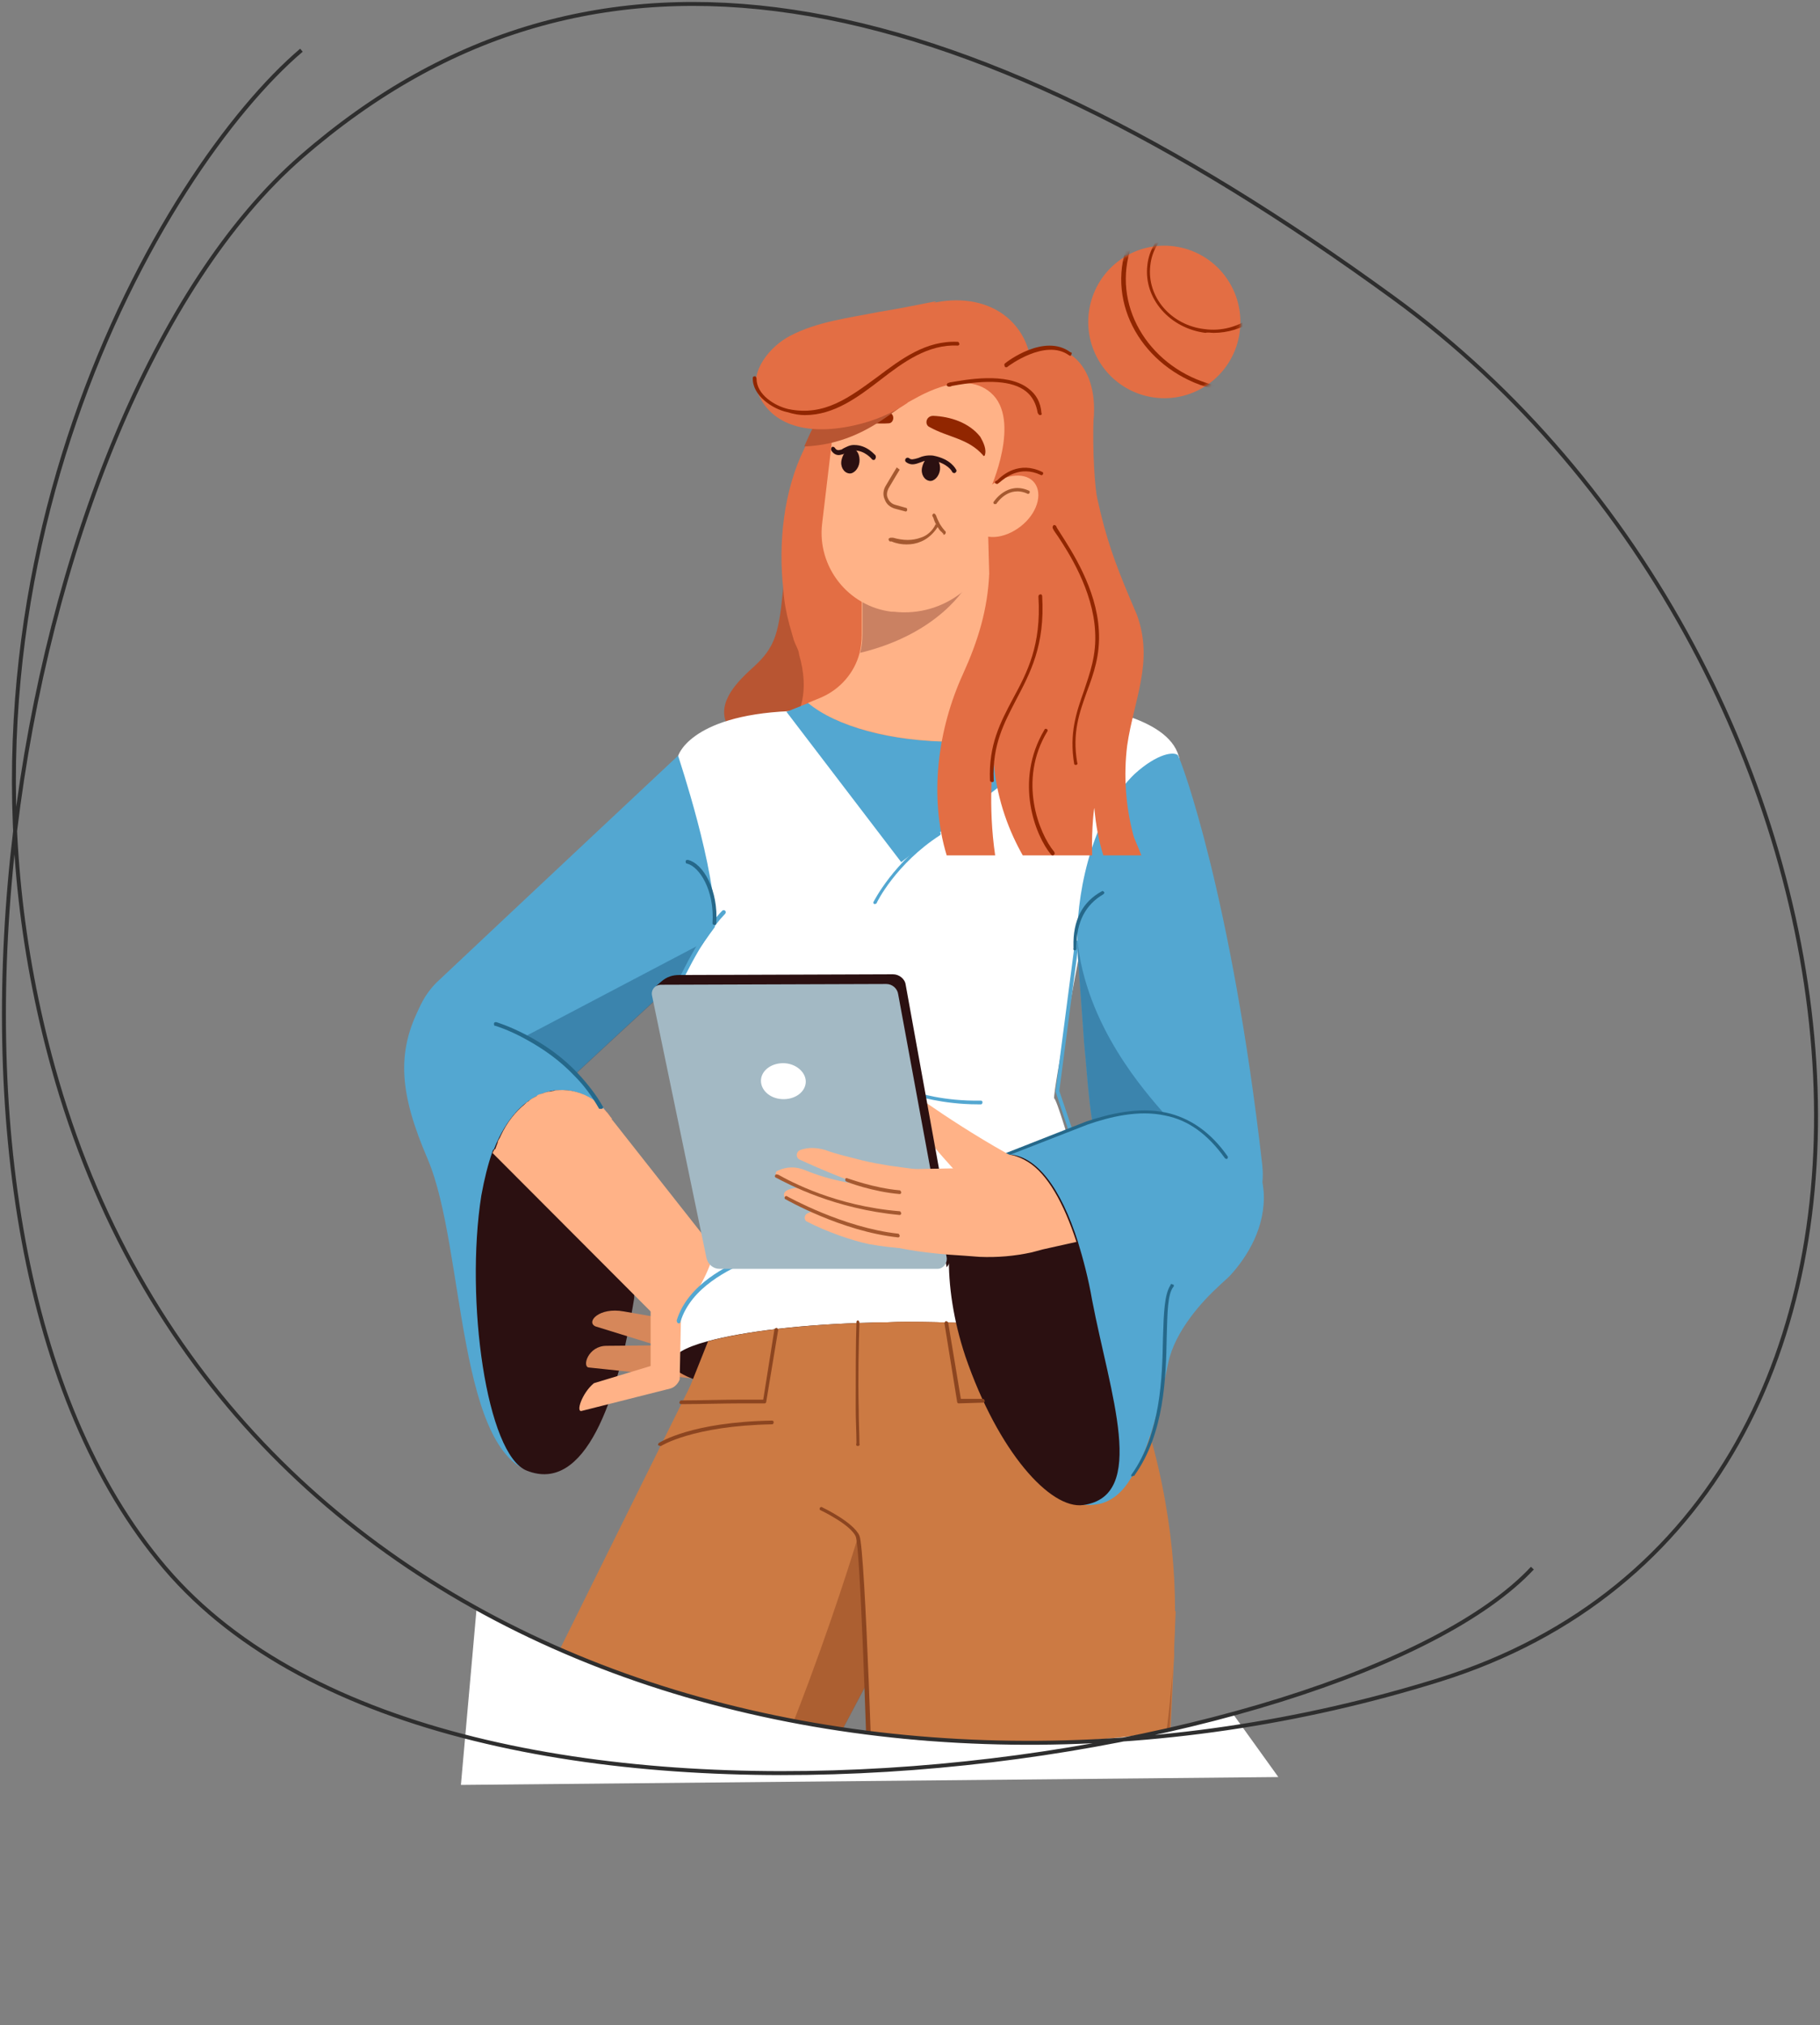<?xml version="1.0" encoding="UTF-8"?> <svg xmlns="http://www.w3.org/2000/svg" width="462" height="514" viewBox="0 0 462 514" fill="none"><rect x="0" y="0" width="462" height="514" fill="#808080" stroke="none"/> <g clip-path="url(#clip0_707_14473)"> <mask id="mask0_707_14473" style="mask-type:luminance" maskUnits="userSpaceOnUse" x="19" y="1" width="351" height="442"> <path d="M19 1H370V442.301H19V1Z" fill="white"></path> </mask> <g mask="url(#mask0_707_14473)"> <path d="M106.845 255.042C100.408 267.185 101.544 277.809 108.549 294.126C118.204 316.703 115.743 371.154 136.757 374L139.408 288.054L125.398 269.841L106.845 255.042Z" fill="#53A7D1"></path> </g> <mask id="mask1_707_14473" style="mask-type:luminance" maskUnits="userSpaceOnUse" x="19" y="1" width="351" height="442"> <path d="M19 1H370V442.301H19V1Z" fill="white"></path> </mask> <g mask="url(#mask1_707_14473)"> <path d="M133.728 373.241C148.495 379.123 156.825 355.407 160.99 329.415C160.99 329.225 160.99 329.035 160.99 328.845C164.209 308.165 161.18 292.418 155.121 283.88V283.691L153.985 282.173L153.796 281.983C152.66 280.655 151.335 279.517 150.199 278.758C142.248 273.635 130.888 276.291 125.019 292.228C123.883 295.454 122.937 299.248 122.18 303.422C118.015 329.984 123.505 369.257 133.728 373.241Z" fill="#2B1011"></path> </g> <mask id="mask2_707_14473" style="mask-type:luminance" maskUnits="userSpaceOnUse" x="19" y="1" width="351" height="442"> <path d="M19 1H370V442.301H19V1Z" fill="white"></path> </mask> <g mask="url(#mask2_707_14473)"> <path d="M171.024 326.569L172.349 345.921L176.893 341.367L153.985 341.557C149.252 341.557 147.738 346.869 149.442 347.059L176.515 349.905C178.786 350.095 180.869 348.577 181.058 346.3C181.058 345.921 181.058 345.731 181.058 345.541L179.733 326.569V326.189C178.976 320.498 170.835 320.877 171.024 326.569Z" fill="#D6875A"></path> </g> <mask id="mask3_707_14473" style="mask-type:luminance" maskUnits="userSpaceOnUse" x="19" y="1" width="351" height="442"> <path d="M19 1H370V442.301H19V1Z" fill="white"></path> </mask> <g mask="url(#mask3_707_14473)"> <path d="M173.675 322.774V340.608L178.976 336.434L158.34 332.83C152.092 331.691 148.684 335.486 151.146 336.624L176.893 344.593C178.976 345.162 181.248 344.023 182.005 341.936C182.194 341.557 182.194 340.988 182.194 340.608V322.774C182.005 317.082 173.675 317.082 173.675 322.774Z" fill="#D6875A"></path> </g> <mask id="mask4_707_14473" style="mask-type:luminance" maskUnits="userSpaceOnUse" x="19" y="1" width="351" height="442"> <path d="M19 1H370V442.301H19V1Z" fill="white"></path> </mask> <g mask="url(#mask4_707_14473)"> <path d="M109.874 276.861L124.262 292.608C124.262 292.608 124.451 292.418 124.641 292.228C124.83 292.039 125.019 291.849 125.398 291.659C127.859 285.398 131.267 281.224 134.864 278.948C136.947 277.619 139.218 276.861 141.49 276.671C144.519 276.481 147.549 277.24 150.199 278.948C150.388 279.137 150.767 279.327 150.956 279.517C151.903 280.276 153.039 281.224 153.985 282.173L151.524 278.948L146.223 272.307C160.044 259.406 177.272 243.659 187.117 234.552C191.85 230.188 194.879 227.342 194.879 227.342C206.049 221.461 208.131 203.437 199.99 193.571C193.932 186.362 173.864 190.156 173.864 190.156C173.864 190.156 132.971 228.481 110.82 249.35C103.248 256.939 102.68 269.082 109.874 276.861Z" fill="#53A7D1"></path> </g> <mask id="mask5_707_14473" style="mask-type:luminance" maskUnits="userSpaceOnUse" x="19" y="1" width="351" height="442"> <path d="M19 1H370V442.301H19V1Z" fill="white"></path> </mask> <g mask="url(#mask5_707_14473)"> <path d="M125.019 292.608L161.18 328.845L169.51 337.193L177.272 329.225C181.626 324.671 182.005 317.651 178.029 312.908L155.311 284.07V283.88L154.175 282.363L153.985 282.173C152.849 280.845 151.524 279.706 150.388 278.947C147.738 277.24 144.709 276.481 141.68 276.671C141.301 276.671 140.922 276.671 140.544 276.861C140.165 276.861 139.786 277.05 139.408 277.05C139.408 277.05 139.408 277.05 139.218 277.05C139.029 277.05 138.65 277.24 138.461 277.24C138.272 277.24 138.083 277.43 137.893 277.43C137.515 277.619 137.136 277.619 136.757 277.809C136.568 277.809 136.379 277.999 136.189 278.189C135.432 278.568 134.675 278.947 134.107 279.517C133.728 279.706 133.539 279.896 133.16 280.276C130.888 282.173 128.806 284.639 127.102 288.244C126.913 288.813 126.534 289.193 126.345 289.762V289.952C126.155 290.521 125.966 290.9 125.777 291.469C125.777 291.469 125.777 291.659 125.587 291.659C125.209 292.039 125.209 292.418 125.019 292.608Z" fill="#FFB287"></path> </g> <mask id="mask6_707_14473" style="mask-type:luminance" maskUnits="userSpaceOnUse" x="19" y="1" width="351" height="442"> <path d="M19 1H370V442.301H19V1Z" fill="white"></path> </mask> <g mask="url(#mask6_707_14473)"> <path d="M217.029 173.081C215.704 177.255 211.539 181.998 205.481 185.034C196.583 189.587 187.306 189.208 184.655 184.085C181.626 178.204 187.495 172.701 191.471 169.097C193.932 166.82 195.636 164.733 196.772 161.508C197.908 158.093 198.286 154.298 198.665 150.693C198.854 149.176 198.854 147.658 199.044 146.33C199.044 146.14 199.422 144.243 199.612 144.243L214.189 161.128L215.136 165.302C215.893 165.871 216.272 166.441 216.84 167.199C217.786 168.907 217.786 170.994 217.029 173.081Z" fill="#B85532"></path> </g> <mask id="mask7_707_14473" style="mask-type:luminance" maskUnits="userSpaceOnUse" x="19" y="1" width="351" height="442"> <path d="M19 1H370V442.301H19V1Z" fill="white"></path> </mask> <g mask="url(#mask7_707_14473)"> <path d="M279.118 91.861C273.522 82.763 276.346 70.841 285.425 65.233C294.504 59.626 306.4 62.455 311.996 71.554C317.592 80.652 314.768 92.574 305.689 98.182C296.61 103.79 284.714 100.96 279.118 91.861Z" fill="#E36E44"></path> <mask id="mask8_707_14473" style="mask-type:luminance" maskUnits="userSpaceOnUse" x="276" y="62" width="39" height="40"> <path d="M279.118 91.861C273.522 82.763 276.346 70.841 285.425 65.233C294.504 59.626 306.4 62.455 311.996 71.554C317.592 80.652 314.768 92.574 305.689 98.182C296.61 103.79 284.714 100.96 279.118 91.861Z" fill="white"></path> </mask> <g mask="url(#mask8_707_14473)"> <path d="M316.233 99.657C331.379 99.657 344.442 89.222 346.146 75.183C348.039 59.815 335.733 45.586 318.884 43.498C302.034 41.411 286.699 52.416 284.806 67.783C282.913 83.151 295.218 97.38 312.068 99.468C313.583 99.468 314.908 99.657 316.233 99.657ZM345.388 74.993C343.684 89.981 328.728 100.416 312.447 98.519C295.976 96.622 284.238 82.772 285.942 67.973C287.646 52.985 302.602 42.55 318.884 44.447C335.165 46.344 347.092 60.005 345.388 74.993Z" fill="#912600"></path> </g> <mask id="mask9_707_14473" style="mask-type:luminance" maskUnits="userSpaceOnUse" x="276" y="62" width="39" height="40"> <path d="M279.118 91.861C273.522 82.763 276.346 70.841 285.425 65.233C294.504 59.626 306.4 62.455 311.996 71.554C317.592 80.652 314.768 92.574 305.689 98.182C296.61 103.79 284.714 100.96 279.118 91.861Z" fill="white"></path> </mask> <g mask="url(#mask9_707_14473)"> <path d="M308.092 84.479C311.689 84.479 315.286 83.341 318.126 81.444C321.534 78.977 323.806 75.372 324.184 71.388C325.131 63.04 318.505 55.451 309.417 54.313C305.063 53.744 300.709 54.882 297.301 57.348C293.893 59.815 291.621 63.42 291.243 67.404C290.296 75.752 296.922 83.341 306.01 84.479C306.578 84.289 307.335 84.479 308.092 84.479ZM307.146 54.882C307.903 54.882 308.471 54.882 309.228 55.072C317.748 56.02 323.995 63.23 323.049 71.198C322.67 74.993 320.587 78.408 317.369 80.685C314.15 82.961 309.985 84.1 305.82 83.531C297.301 82.582 291.053 75.372 292 67.404C292.379 63.609 294.461 60.194 297.68 57.918C300.519 56.02 303.738 54.882 307.146 54.882Z" fill="#912600"></path> </g> </g> <mask id="mask10_707_14473" style="mask-type:luminance" maskUnits="userSpaceOnUse" x="19" y="1" width="351" height="442"> <path d="M19 1H370V442.301H19V1Z" fill="white"></path> </mask> <g mask="url(#mask10_707_14473)"> <path d="M188.063 267.944C185.413 277.24 182.762 286.726 180.49 295.074C179.922 296.972 179.165 298.679 178.408 300.387C179.165 285.588 171.024 268.892 171.403 268.323L181.437 263.011L188.063 267.944Z" fill="#2B1011"></path> </g> <mask id="mask11_707_14473" style="mask-type:luminance" maskUnits="userSpaceOnUse" x="19" y="1" width="351" height="442"> <path d="M19 1H370V442.301H19V1Z" fill="white"></path> </mask> <g mask="url(#mask11_707_14473)"> <path opacity="0.5" d="M133.35 263.011C137.136 265.098 141.869 268.133 146.223 272.497C160.044 259.596 177.272 243.849 187.117 234.742L133.35 263.011Z" fill="#25628A"></path> </g> <mask id="mask12_707_14473" style="mask-type:luminance" maskUnits="userSpaceOnUse" x="19" y="1" width="351" height="442"> <path d="M19 1H370V442.301H19V1Z" fill="white"></path> </mask> <g mask="url(#mask12_707_14473)"> <path d="M234.257 164.923C235.583 165.492 236.34 165.871 236.34 165.871L230.471 187.5L213.053 193.761L193.364 190.915C193.175 189.967 208.32 184.844 202.83 166.061C202.83 165.113 201.883 163.595 201.505 162.456C201.126 161.128 200.748 159.8 200.369 158.472C199.612 155.626 199.044 152.78 198.854 149.745C197.529 137.982 198.854 124.701 204.155 113.887C204.155 113.697 204.345 113.697 204.345 113.507C204.913 112.179 206.427 108.764 208.131 105.539C209.835 102.124 211.917 98.898 213.432 98.519C214.568 98.139 215.515 99.847 216.65 101.365C217.218 102.313 217.976 102.883 218.733 102.883C221.005 102.883 223.277 103.642 225.359 104.97C225.549 105.159 225.927 105.349 226.117 105.539C233.5 111.231 238.801 125.08 238.801 141.397C238.422 150.124 236.908 158.282 234.257 164.923Z" fill="#E36E44"></path> </g> <mask id="mask13_707_14473" style="mask-type:luminance" maskUnits="userSpaceOnUse" x="19" y="1" width="351" height="442"> <path d="M19 1H370V442.301H19V1Z" fill="white"></path> </mask> <g mask="url(#mask13_707_14473)"> <path d="M290.675 197.745C278.748 208.559 272.311 229.809 273.825 243.09C273.825 243.09 267.388 276.481 267.578 278.758C268.714 278.758 280.641 321.636 287.078 345.162C266.82 345.541 246.374 345.162 225.927 344.213C223.466 345.162 221.005 346.11 218.354 347.059C194.879 354.648 170.646 345.921 170.646 345.921C169.51 342.506 171.024 336.624 173.864 332.45C178.218 325.999 181.058 320.877 182.005 314.047C183.141 305.509 183.709 296.971 183.898 288.434C183.519 285.588 182.951 282.742 182.573 279.706C182.573 279.517 182.573 279.517 182.573 279.327C182.383 279.327 182.194 279.137 182.194 279.137C173.296 275.153 169.51 269.461 169.131 262.821C169.32 258.268 171.214 251.248 174.621 245.176C174.811 244.987 174.811 244.797 175 244.607C175.568 243.659 176.136 242.9 176.704 241.951C178.218 239.864 179.733 237.587 181.437 235.311C182.005 221.081 172.16 192.053 172.16 191.864C171.971 192.243 174.621 181.618 200.369 180.48L228.956 216.907L270.607 183.136C271.932 181.429 273.636 180.101 275.529 179.342C275.529 179.342 296.354 181.618 299.194 191.864C300.33 194.33 296.733 192.243 290.675 197.745Z" fill="white"></path> </g> <mask id="mask14_707_14473" style="mask-type:luminance" maskUnits="userSpaceOnUse" x="-162" y="-127" width="563" height="559"> <path d="M164.394 -126.07L400.695 133.951L75.11 431.107L-161.191 171.085L164.394 -126.07Z" fill="white"></path> </mask> <g mask="url(#mask14_707_14473)"> <path d="M213.08 122.51C204.773 113.37 207.942 96.924 220.156 85.776C232.371 74.628 249.006 73 257.312 82.14C265.618 91.28 262.45 107.727 250.235 118.875C238.021 130.022 221.386 131.65 213.08 122.51Z" fill="#E36E44"></path> </g> <mask id="mask15_707_14473" style="mask-type:luminance" maskUnits="userSpaceOnUse" x="19" y="1" width="351" height="442"> <path d="M19 1H370V442.301H19V1Z" fill="white"></path> </mask> <g mask="url(#mask15_707_14473)"> <path d="M273.068 290.9C273.447 290.711 273.636 290.521 273.447 290.331L268.903 276.861L273.825 239.295C273.825 239.105 273.636 238.726 273.447 238.726C273.257 238.726 272.879 238.916 272.879 239.105L267.956 276.861V277.05L272.5 290.711C272.689 290.711 272.879 290.9 273.068 290.9Z" fill="#53A7D1"></path> </g> <mask id="mask16_707_14473" style="mask-type:luminance" maskUnits="userSpaceOnUse" x="-99" y="-92" width="506" height="550"> <path d="M88.246 -91.182L406.239 58.319L219.504 457.69L-98.489 308.189L88.246 -91.182Z" fill="white"></path> </mask> <g mask="url(#mask16_707_14473)"> <path d="M250.01 132.863C242.148 129.168 240.341 116.408 245.973 104.363C251.606 92.319 262.545 85.55 270.407 89.246C278.269 92.942 280.076 105.702 274.444 117.746C268.811 129.791 257.872 136.559 250.01 132.863Z" fill="#E36E44"></path> </g> <mask id="mask17_707_14473" style="mask-type:luminance" maskUnits="userSpaceOnUse" x="19" y="1" width="351" height="442"> <path d="M19 1H370V442.301H19V1Z" fill="white"></path> </mask> <g mask="url(#mask17_707_14473)"> <path d="M242.398 188.259C226.874 188.259 213.432 184.654 206.238 179.152C205.859 178.962 205.481 178.583 205.291 178.393L199.612 180.67L199.801 180.86L228.767 218.805L272.879 184.844C267.578 185.793 248.835 188.259 242.398 188.259Z" fill="#53A7D1"></path> </g> <mask id="mask18_707_14473" style="mask-type:luminance" maskUnits="userSpaceOnUse" x="19" y="1" width="351" height="442"> <path d="M19 1H370V442.301H19V1Z" fill="white"></path> </mask> <g mask="url(#mask18_707_14473)"> <path d="M289.16 345.731C289.16 346.68 288.214 347.628 286.699 348.577C285.942 348.956 284.995 349.336 284.049 349.905C274.772 353.51 254.136 355.976 229.903 355.976C225.738 355.976 221.573 355.976 217.597 355.786C198.854 355.028 183.33 352.941 175.757 349.905C172.349 348.577 170.646 347.249 170.646 345.731C170.646 343.834 173.864 341.936 179.544 340.419C188.631 337.952 203.777 336.055 221.383 335.676C224.223 335.676 227.063 335.486 229.903 335.486C251.107 335.486 269.85 337.383 280.262 340.229C281.398 340.608 282.345 340.798 283.291 341.178C287.078 342.695 289.16 344.213 289.16 345.731Z" fill="#2B1011"></path> </g> <mask id="mask19_707_14473" style="mask-type:luminance" maskUnits="userSpaceOnUse" x="19" y="1" width="351" height="442"> <path d="M19 1H370V442.301H19V1Z" fill="white"></path> </mask> <g mask="url(#mask19_707_14473)"> <path d="M265.495 180.48L259.816 186.551C254.515 187.69 248.646 188.259 242.398 188.259C226.117 188.259 212.107 184.275 205.102 178.393L208.32 177.065C213.243 174.978 216.84 170.804 218.165 165.871C218.544 164.353 218.733 162.836 218.733 161.128V128.495H252.621V162.836C252.621 168.717 255.65 174.409 260.762 177.445L265.495 180.48Z" fill="#FFB287"></path> </g> <mask id="mask20_707_14473" style="mask-type:luminance" maskUnits="userSpaceOnUse" x="19" y="1" width="351" height="442"> <path d="M19 1H370V442.301H19V1Z" fill="white"></path> </mask> <g mask="url(#mask20_707_14473)"> <path opacity="0.5" d="M245.427 148.417C245.427 148.417 238.801 160.749 218.354 165.682C218.733 164.164 218.922 162.646 218.922 160.938V151.452L245.427 148.417Z" fill="#96503F"></path> </g> <mask id="mask21_707_14473" style="mask-type:luminance" maskUnits="userSpaceOnUse" x="19" y="1" width="351" height="442"> <path d="M19 1H370V442.301H19V1Z" fill="white"></path> </mask> <g mask="url(#mask21_707_14473)"> <path d="M273.447 238.157C273.447 239.864 273.636 241.572 273.636 243.089L275.15 263.959V264.339C275.34 265.667 275.34 266.805 275.529 268.133C275.908 272.497 276.286 278.189 277.233 284.45C277.801 287.675 278.369 290.9 279.316 294.126C280.641 298.489 282.155 302.663 284.616 306.268L297.869 316.134C312.447 316.134 321.913 308.545 320.398 295.454C312.636 227.532 299.951 193.192 299.005 191.674C298.058 190.725 293.893 191.105 288.024 196.417C277.99 206.093 273.447 224.686 273.447 238.157Z" fill="#53A7D1"></path> </g> <mask id="mask22_707_14473" style="mask-type:luminance" maskUnits="userSpaceOnUse" x="19" y="1" width="351" height="442"> <path d="M19 1H370V442.301H19V1Z" fill="white"></path> </mask> <g mask="url(#mask22_707_14473)"> <path d="M226.874 155.247H226.306C215.325 153.919 207.374 143.863 208.699 132.859L214 88.274L257.733 93.586L252.811 134.756C251.485 147.468 239.748 156.765 226.874 155.247Z" fill="#FFB287"></path> </g> <mask id="mask23_707_14473" style="mask-type:luminance" maskUnits="userSpaceOnUse" x="19" y="1" width="351" height="442"> <path d="M19 1H370V442.301H19V1Z" fill="white"></path> </mask> <g mask="url(#mask23_707_14473)"> <path d="M225.927 104.78C221.005 102.693 212.485 101.744 210.024 107.815C210.024 108.005 210.214 108.195 210.403 108.005C212.675 106.677 214.947 106.867 217.597 107.056C220.248 107.246 222.898 107.626 225.549 107.436C226.874 107.436 227.252 105.349 225.927 104.78Z" fill="#912600"></path> </g> <mask id="mask24_707_14473" style="mask-type:luminance" maskUnits="userSpaceOnUse" x="19" y="1" width="351" height="442"> <path d="M19 1H370V442.301H19V1Z" fill="white"></path> </mask> <g mask="url(#mask24_707_14473)"> <path d="M235.961 108.384C240.694 111.041 245.806 111.23 249.592 115.594C249.592 115.784 249.782 115.784 249.971 115.594C250.539 114.076 249.592 112.179 248.835 110.851C245.995 107.246 241.262 105.728 236.908 105.539C235.015 105.539 234.636 107.815 235.961 108.384Z" fill="#912600"></path> </g> <mask id="mask25_707_14473" style="mask-type:luminance" maskUnits="userSpaceOnUse" x="19" y="1" width="351" height="442"> <path d="M19 1H370V442.301H19V1Z" fill="white"></path> </mask> <g mask="url(#mask25_707_14473)"> <path d="M218.165 117.302C217.976 119.009 216.65 120.337 215.515 120.147C214.189 119.958 213.243 118.44 213.621 116.732C214 115.025 215.136 113.697 216.272 113.886C217.597 113.886 218.354 115.594 218.165 117.302Z" fill="#2B1011"></path> </g> <mask id="mask26_707_14473" style="mask-type:luminance" maskUnits="userSpaceOnUse" x="19" y="1" width="351" height="442"> <path d="M19 1H370V442.301H19V1Z" fill="white"></path> </mask> <g mask="url(#mask26_707_14473)"> <path d="M238.612 119.199C238.422 120.906 237.097 122.234 235.961 122.045C234.636 121.855 233.689 120.337 234.068 118.63C234.447 116.922 235.582 115.594 236.718 115.784C237.854 115.973 238.801 117.491 238.612 119.199Z" fill="#2B1011"></path> </g> <mask id="mask27_707_14473" style="mask-type:luminance" maskUnits="userSpaceOnUse" x="19" y="1" width="351" height="442"> <path d="M19 1H370V442.301H19V1Z" fill="white"></path> </mask> <g mask="url(#mask27_707_14473)"> <path d="M229.903 129.823C230.092 129.823 230.282 129.634 230.282 129.444C230.282 129.254 230.282 128.875 229.903 128.875L227.252 128.116C226.495 127.926 225.738 127.357 225.359 126.408C224.981 125.649 225.17 124.701 225.549 123.942C226.874 121.665 228.388 119.199 228.388 119.199L227.631 118.63C227.631 118.63 226.117 121.096 224.791 123.373C224.223 124.321 224.034 125.649 224.602 126.788C224.981 127.926 225.927 128.685 227.063 129.065L229.903 129.823C229.714 129.823 229.714 129.823 229.903 129.823Z" fill="#A55930"></path> </g> <mask id="mask28_707_14473" style="mask-type:luminance" maskUnits="userSpaceOnUse" x="19" y="1" width="351" height="442"> <path d="M19 1H370V442.301H19V1Z" fill="white"></path> </mask> <g mask="url(#mask28_707_14473)"> <path d="M248.267 280.276C248.456 280.276 248.835 280.276 249.024 280.276C249.214 280.276 249.403 280.086 249.403 279.706C249.403 279.517 249.214 279.327 249.024 279.327C239.369 279.517 232.743 277.24 232.743 277.24C220.437 271.928 217.029 262.631 222.519 249.73C222.709 249.54 222.519 249.161 222.33 249.161C222.141 248.971 221.762 249.161 221.762 249.35C216.083 262.821 219.68 272.497 232.553 278.189C232.553 277.999 238.99 280.276 248.267 280.276Z" fill="#53A7D1"></path> </g> <mask id="mask29_707_14473" style="mask-type:luminance" maskUnits="userSpaceOnUse" x="19" y="1" width="351" height="442"> <path d="M19 1H370V442.301H19V1Z" fill="white"></path> </mask> <g mask="url(#mask29_707_14473)"> <path d="M147.738 358.063L170.267 352.371C171.403 351.992 172.16 351.043 172.539 350.095V349.905L172.917 331.691C174.053 325.43 165.723 323.343 165.155 329.604V346.68L150.767 351.043C147.738 353.51 146.034 358.632 147.738 358.063Z" fill="#FFB287"></path> </g> <mask id="mask30_707_14473" style="mask-type:luminance" maskUnits="userSpaceOnUse" x="19" y="1" width="351" height="442"> <path d="M19 1H370V442.301H19V1Z" fill="white"></path> </mask> <g mask="url(#mask30_707_14473)"> <path d="M197.718 282.363C197.908 282.363 198.286 282.363 198.476 282.363C198.665 282.363 198.854 282.173 198.854 281.794C198.854 281.604 198.665 281.414 198.476 281.414C189.01 281.604 182.194 279.327 182.194 279.327C169.888 274.015 166.481 264.718 171.971 251.817C171.971 251.627 177.84 238.346 184.087 231.896C184.277 231.706 184.277 231.327 184.087 231.137C183.898 230.947 183.519 230.947 183.33 231.137C176.893 237.777 171.024 251.248 171.024 251.438C165.345 264.908 168.942 274.584 181.816 280.276C182.005 280.086 188.442 282.363 197.718 282.363Z" fill="#53A7D1"></path> </g> <mask id="mask31_707_14473" style="mask-type:luminance" maskUnits="userSpaceOnUse" x="19" y="1" width="351" height="442"> <path d="M19 1H370V442.301H19V1Z" fill="white"></path> </mask> <g mask="url(#mask31_707_14473)"> <path d="M230.092 138.171C231.417 138.171 232.553 137.982 233.879 137.413C236.529 136.274 237.854 133.997 238.233 133.428L237.854 133.239L237.476 133.049C237.286 133.618 236.151 135.705 233.689 136.464C231.607 137.223 229.335 137.223 226.684 136.464H226.495C226.306 136.464 226.306 136.464 226.117 136.464C225.927 136.464 225.549 136.654 225.549 136.843C225.549 137.033 225.738 137.413 225.927 137.413C225.927 137.413 225.927 137.413 226.117 137.413H226.306C227.631 137.982 228.956 138.171 230.092 138.171Z" fill="#A55930"></path> </g> <mask id="mask32_707_14473" style="mask-type:luminance" maskUnits="userSpaceOnUse" x="19" y="1" width="351" height="442"> <path d="M19 1H370V442.301H19V1Z" fill="white"></path> </mask> <g mask="url(#mask32_707_14473)"> <path d="M239.558 135.705C239.748 135.705 239.748 135.705 239.937 135.515C240.126 135.325 240.126 134.946 239.937 134.756C239.748 134.756 239.748 134.567 239.748 134.567C239.369 134.187 238.99 133.618 238.612 133.049C238.233 132.29 237.854 131.531 237.665 130.962C237.665 130.772 237.476 130.772 237.476 130.582C237.286 130.393 237.097 130.203 236.908 130.393C236.718 130.582 236.529 130.772 236.718 130.962C236.718 130.962 236.718 131.151 236.908 131.341C237.097 131.91 237.286 132.669 237.854 133.428C238.233 134.187 238.612 134.756 239.18 135.136C239.18 135.325 239.369 135.325 239.558 135.515C239.369 135.515 239.369 135.705 239.558 135.705Z" fill="#A55930"></path> </g> <mask id="mask33_707_14473" style="mask-type:luminance" maskUnits="userSpaceOnUse" x="19" y="1" width="351" height="442"> <path d="M19 1H370V442.301H19V1Z" fill="white"></path> </mask> <g mask="url(#mask33_707_14473)"> <path d="M228.956 102.883C228.578 103.262 228.199 103.641 227.631 104.021C227.063 104.4 226.306 104.97 225.738 105.349C219.869 109.523 213.243 112.938 204.155 113.317C204.723 111.989 206.238 108.574 207.942 105.349C210.971 103.452 214.189 101.934 216.272 101.175C216.65 100.985 216.84 100.985 217.029 100.796C218.922 100.037 220.816 99.847 222.519 100.037C224.981 100.416 227.063 101.365 228.956 102.883Z" fill="#B85532"></path> </g> <mask id="mask34_707_14473" style="mask-type:luminance" maskUnits="userSpaceOnUse" x="19" y="1" width="351" height="442"> <path d="M19 1H370V442.301H19V1Z" fill="white"></path> </mask> <g mask="url(#mask34_707_14473)"> <path d="M257.922 86.946L241.83 81.633L234.636 85.428C234.447 85.238 234.447 85.238 234.257 85.048L237.286 76.511C232.553 77.459 227.82 78.408 223.087 79.167C215.515 80.685 207.374 81.633 200.558 85.238C195.447 87.894 190.146 94.345 192.417 99.847C195.447 107.057 203.587 110.851 216.65 108.005C221.951 106.867 226.684 104.78 230.282 102.313C230.282 102.313 230.282 102.313 230.471 102.124C231.796 101.554 244.102 93.207 251.485 99.657C259.437 106.487 251.296 124.322 251.296 124.322C251.296 124.322 258.301 129.634 258.68 128.875C258.869 128.116 272.121 101.175 272.121 101.175L257.922 86.946Z" fill="#E36E44"></path> </g> <mask id="mask35_707_14473" style="mask-type:luminance" maskUnits="userSpaceOnUse" x="19" y="1" width="351" height="442"> <path d="M19 1H370V442.301H19V1Z" fill="white"></path> </mask> <g mask="url(#mask35_707_14473)"> <path d="M287.646 211.785C287.835 212.733 288.971 215.01 289.728 217.097H280.073C278.937 213.492 278.18 209.508 277.801 205.144C277.801 204.386 277.044 209.698 277.233 217.097H259.626C256.408 211.405 253.189 203.627 252.243 193.761C252.053 192.623 250.728 204.386 252.621 217.097H240.316C235.772 202.109 238.044 185.034 244.481 170.994C248.267 162.646 250.728 154.677 251.107 145.571L250.539 124.701L277.612 105.159C277.233 114.645 277.99 124.321 278.558 126.598C280.83 136.843 282.913 142.535 286.888 152.021C287.456 153.349 288.024 154.677 288.592 156.006C292.947 167.958 287.835 177.445 286.131 189.207C285.184 196.797 285.752 204.575 287.646 211.785Z" fill="#E36E44"></path> </g> <mask id="mask36_707_14473" style="mask-type:luminance" maskUnits="userSpaceOnUse" x="19" y="1" width="351" height="442"> <path d="M19 1H370V442.301H19V1Z" fill="white"></path> </mask> <g mask="url(#mask36_707_14473)"> <path d="M259.058 133.618C254.893 136.843 249.782 137.223 247.699 134.377C245.427 131.531 247.131 126.598 251.296 123.373C255.461 120.148 260.573 119.768 262.655 122.614C264.738 125.46 263.223 130.393 259.058 133.618Z" fill="#FFB287"></path> </g> <mask id="mask37_707_14473" style="mask-type:luminance" maskUnits="userSpaceOnUse" x="19" y="1" width="351" height="442"> <path d="M19 1H370V442.301H19V1Z" fill="white"></path> </mask> <g mask="url(#mask37_707_14473)"> <path d="M287.646 181.429C287.267 182.947 286.888 184.275 286.51 185.603C285.942 186.931 285.374 188.259 284.806 189.397C285.184 187.879 285.752 186.362 286.32 184.844C286.699 183.705 287.078 182.567 287.646 181.429Z" fill="#E36E44"></path> </g> <mask id="mask38_707_14473" style="mask-type:luminance" maskUnits="userSpaceOnUse" x="19" y="1" width="351" height="442"> <path d="M19 1H370V442.301H19V1Z" fill="white"></path> </mask> <g mask="url(#mask38_707_14473)"> <path d="M255.461 93.207C255.65 93.207 255.65 93.207 255.84 93.017C255.84 93.017 265.306 85.807 271.364 90.171C271.553 90.361 271.932 90.361 271.932 89.981C272.121 89.791 272.121 89.412 271.743 89.412C265.117 84.479 255.461 91.878 255.083 92.258C254.893 92.448 254.893 92.637 255.083 93.017C255.083 93.207 255.272 93.207 255.461 93.207Z" fill="#912600"></path> </g> <mask id="mask39_707_14473" style="mask-type:luminance" maskUnits="userSpaceOnUse" x="19" y="1" width="351" height="442"> <path d="M19 1H370V442.301H19V1Z" fill="white"></path> </mask> <g mask="url(#mask39_707_14473)"> <path d="M253 122.804H253.189C253.379 122.804 253.379 122.614 253.757 122.424C255.083 121.286 258.869 118.061 264.17 120.527C264.359 120.717 264.738 120.527 264.738 120.337C264.927 120.148 264.738 119.768 264.549 119.768C258.68 116.922 254.515 120.527 253.189 121.855C253 122.045 253 122.045 252.811 122.045C252.621 122.235 252.432 122.424 252.621 122.614C252.621 122.614 252.811 122.804 253 122.804Z" fill="#912600"></path> </g> <mask id="mask40_707_14473" style="mask-type:luminance" maskUnits="userSpaceOnUse" x="19" y="1" width="351" height="442"> <path d="M19 1H370V442.301H19V1Z" fill="white"></path> </mask> <g mask="url(#mask40_707_14473)"> <path d="M273.068 194.14C273.447 194.14 273.636 193.761 273.447 193.571C272.121 185.982 274.015 180.86 275.908 175.547C277.612 170.994 279.316 166.251 278.937 159.99C278.369 149.365 271.932 139.689 269.282 135.515C268.714 134.567 268.146 133.808 268.146 133.618C268.146 133.428 267.767 133.239 267.578 133.239C267.388 133.239 267.199 133.618 267.199 133.808C267.199 134.187 267.578 134.756 268.524 136.084C271.175 140.069 277.422 149.745 277.99 160.18C278.369 166.251 276.665 170.804 275.15 175.358C273.257 180.67 271.364 186.172 272.689 193.951C272.689 193.951 272.879 194.14 273.068 194.14Z" fill="#912600"></path> </g> <mask id="mask41_707_14473" style="mask-type:luminance" maskUnits="userSpaceOnUse" x="19" y="1" width="351" height="442"> <path d="M19 1H370V442.301H19V1Z" fill="white"></path> </mask> <g mask="url(#mask41_707_14473)"> <path d="M295.408 379.312H164.587L175.947 349.905L179.733 340.419C188.82 337.952 203.966 336.055 221.573 335.676C224.413 335.676 227.252 335.486 230.092 335.486C251.296 335.486 270.039 337.383 280.451 340.229L284.049 349.715L295.408 379.312Z" fill="#CC7A43"></path> </g> <mask id="mask42_707_14473" style="mask-type:luminance" maskUnits="userSpaceOnUse" x="19" y="1" width="351" height="442"> <path d="M19 1H370V442.301H19V1Z" fill="white"></path> </mask> <g mask="url(#mask42_707_14473)"> <path d="M271.364 466.776C250.16 470.381 227.063 438.127 219.49 394.49C218.544 389.368 217.976 384.245 217.597 379.312C217.029 370.964 217.029 363.186 217.597 355.786C218.165 348.387 219.49 341.747 221.383 335.676C224.223 335.676 227.063 335.486 229.903 335.486C251.107 335.486 269.85 337.383 280.262 340.229C281.398 340.608 282.345 340.798 283.291 341.178C284.427 343.454 285.563 345.921 286.51 348.577C290.485 358.253 293.704 369.257 295.786 381.02C303.549 424.846 292.568 463.171 271.364 466.776Z" fill="#CC7A43"></path> </g> <mask id="mask43_707_14473" style="mask-type:luminance" maskUnits="userSpaceOnUse" x="19" y="1" width="351" height="442"> <path d="M19 1H370V442.301H19V1Z" fill="white"></path> </mask> <g mask="url(#mask43_707_14473)"> <path d="M312.257 323.723C316.612 318.98 321.345 311.391 320.777 302.474C319.262 284.07 299.762 272.687 282.913 282.173C270.039 287.485 254.515 292.987 254.515 292.987C253.757 292.987 253.757 293.746 253 293.936C239.937 297.73 238.99 321.826 245.617 343.265C251.675 362.806 263.981 381.968 276.286 381.968C277.422 381.968 278.558 381.779 279.505 381.589C282.723 380.64 285.184 378.364 287.078 375.138C292 367.929 294.65 354.838 296.544 345.921C298.248 337.762 305.252 330.173 309.417 326.379C310.175 325.62 311.121 324.861 312.257 323.723Z" fill="#53A7D1"></path> </g> <mask id="mask44_707_14473" style="mask-type:luminance" maskUnits="userSpaceOnUse" x="19" y="1" width="351" height="442"> <path d="M19 1H370V442.301H19V1Z" fill="white"></path> </mask> <g mask="url(#mask44_707_14473)"> <path d="M251.864 198.504C252.053 198.504 252.432 198.314 252.243 197.935C251.864 189.018 254.893 183.516 257.922 177.634C261.519 170.804 265.306 163.784 264.549 151.262C264.549 151.073 264.359 150.693 263.981 150.883C263.791 150.883 263.602 151.073 263.602 151.452C264.359 163.784 260.762 170.614 257.165 177.255C253.947 183.326 250.917 189.018 251.296 198.125C251.296 198.314 251.675 198.504 251.864 198.504Z" fill="#912600"></path> </g> <mask id="mask45_707_14473" style="mask-type:luminance" maskUnits="userSpaceOnUse" x="19" y="1" width="351" height="442"> <path d="M19 1H370V442.301H19V1Z" fill="white"></path> </mask> <g mask="url(#mask45_707_14473)"> <path opacity="0.5" d="M273.447 238.157C273.447 239.864 273.636 241.572 273.636 243.09L275.15 263.959V264.339C275.34 265.667 275.34 266.805 275.529 268.133C275.908 272.497 276.286 278.189 277.233 284.45C283.481 282.552 289.728 281.414 295.597 282.742C290.864 277.24 275.529 260.355 273.447 238.157Z" fill="#25628A"></path> </g> <mask id="mask46_707_14473" style="mask-type:luminance" maskUnits="userSpaceOnUse" x="19" y="1" width="351" height="442"> <path d="M19 1H370V442.301H19V1Z" fill="white"></path> </mask> <g mask="url(#mask46_707_14473)"> <path d="M204.345 105.349C211.728 105.349 217.786 100.795 223.466 96.432C229.335 91.878 235.583 87.325 243.155 87.704C243.345 87.704 243.534 87.515 243.534 87.325C243.534 87.135 243.345 86.756 243.155 86.756C235.015 86.376 228.767 91.119 222.709 95.673C215.704 100.795 209.267 105.728 200.18 103.831C196.772 103.072 192.039 100.226 192.039 96.052C192.039 95.862 191.85 95.483 191.66 95.483C191.282 95.483 191.092 95.673 191.092 95.862C190.903 100.416 196.204 103.831 199.801 104.59C201.694 105.159 203.019 105.349 204.345 105.349Z" fill="#912600"></path> </g> <mask id="mask47_707_14473" style="mask-type:luminance" maskUnits="userSpaceOnUse" x="19" y="1" width="351" height="442"> <path d="M19 1H370V442.301H19V1Z" fill="white"></path> </mask> <g mask="url(#mask47_707_14473)"> <path d="M263.981 105.349C264.359 105.349 264.549 105.159 264.359 104.78C264.17 102.124 263.034 100.037 260.951 98.519C255.461 94.345 244.859 96.432 241.451 97.001C241.073 97.001 240.883 97.191 240.694 97.191C240.505 97.191 240.316 97.57 240.316 97.76C240.316 97.95 240.694 98.139 240.883 98.139C241.073 98.139 241.262 98.139 241.641 97.95C250.728 96.242 256.976 96.622 260.383 99.278C262.087 100.606 263.034 102.503 263.413 104.78C263.602 105.159 263.791 105.349 263.981 105.349Z" fill="#912600"></path> </g> <mask id="mask48_707_14473" style="mask-type:luminance" maskUnits="userSpaceOnUse" x="19" y="1" width="351" height="442"> <path d="M19 1H370V442.301H19V1Z" fill="white"></path> </mask> <g mask="url(#mask48_707_14473)"> <path d="M274.961 381.969C266.631 383.107 253.379 368.498 245.049 344.213C242.019 335.106 240.694 326.189 240.883 318.411C241.073 308.735 243.723 300.766 247.888 296.402C249.403 294.885 250.917 293.936 252.621 293.367C253.568 292.987 254.515 292.987 255.65 292.987C263.034 292.987 269.282 301.525 273.636 315.185C274.961 319.549 276.286 324.482 277.233 329.984C281.777 353.699 291.432 379.692 274.961 381.969Z" fill="#2B1011"></path> </g> <mask id="mask49_707_14473" style="mask-type:luminance" maskUnits="userSpaceOnUse" x="19" y="1" width="351" height="442"> <path d="M19 1H370V442.301H19V1Z" fill="white"></path> </mask> <g mask="url(#mask49_707_14473)"> <path d="M272.879 241.192C273.068 241.192 273.257 241.003 273.257 240.813C273.257 240.623 273.257 240.433 273.257 240.244C273.257 233.983 275.529 229.619 280.073 226.963C280.262 226.773 280.451 226.584 280.262 226.394C280.073 226.204 279.883 226.014 279.694 226.204C274.772 228.86 272.311 233.603 272.5 240.244C272.5 240.433 272.5 240.623 272.5 240.813C272.311 240.813 272.5 241.192 272.879 241.192Z" fill="#25688A"></path> </g> <mask id="mask50_707_14473" style="mask-type:luminance" maskUnits="userSpaceOnUse" x="19" y="1" width="351" height="442"> <path d="M19 1H370V442.301H19V1Z" fill="white"></path> </mask> <g mask="url(#mask50_707_14473)"> <path d="M267.199 217.097C267.388 217.097 267.388 217.097 267.578 216.908C267.767 216.718 267.767 216.528 267.578 216.149C263.791 211.595 258.301 198.125 265.874 185.603C266.063 185.413 265.874 185.034 265.684 185.034C265.495 184.844 265.117 185.034 265.117 185.223C257.354 198.314 262.845 212.164 266.82 216.908C267.01 217.097 267.199 217.097 267.199 217.097Z" fill="#912600"></path> </g> <mask id="mask51_707_14473" style="mask-type:luminance" maskUnits="userSpaceOnUse" x="19" y="1" width="351" height="442"> <path d="M19 1H370V442.301H19V1Z" fill="white"></path> </mask> <g mask="url(#mask51_707_14473)"> <path d="M252.243 294.695L276.097 285.398C281.587 283.501 288.971 281.604 295.786 283.121C301.655 284.26 306.578 287.865 310.932 293.936C311.121 294.126 311.311 294.126 311.5 294.126C311.689 293.936 311.689 293.746 311.689 293.556C307.335 287.295 302.034 283.691 295.976 282.363C288.971 280.845 281.398 282.742 275.718 284.639L252.053 293.936C251.864 293.936 251.675 294.315 251.864 294.505C251.864 294.505 252.053 294.695 252.243 294.695Z" fill="#25688A"></path> </g> <mask id="mask52_707_14473" style="mask-type:luminance" maskUnits="userSpaceOnUse" x="19" y="1" width="351" height="442"> <path d="M19 1H370V442.301H19V1Z" fill="white"></path> </mask> <g mask="url(#mask52_707_14473)"> <path d="M287.646 374.569C287.835 374.569 288.024 374.569 288.024 374.379C295.597 363.755 295.976 349.525 296.165 339.28C296.354 333.209 296.354 328.466 297.869 326.569C298.058 326.379 298.058 325.999 297.68 325.999C297.49 325.81 297.112 325.81 297.112 326.189C295.597 328.466 295.408 333.209 295.218 339.47C295.029 349.715 294.65 363.755 287.267 374.19C287.078 374.379 287.078 374.759 287.456 374.759C287.456 374.569 287.456 374.569 287.646 374.569Z" fill="#25688A"></path> </g> <mask id="mask53_707_14473" style="mask-type:luminance" maskUnits="userSpaceOnUse" x="19" y="1" width="351" height="442"> <path d="M19 1H370V442.301H19V1Z" fill="white"></path> </mask> <g mask="url(#mask53_707_14473)"> <path d="M181.437 234.742C181.626 234.742 181.816 234.552 181.816 234.362C182.384 226.014 178.597 219.184 174.621 218.236C174.432 218.236 174.053 218.236 174.053 218.615C174.053 218.805 174.053 219.184 174.432 219.184C177.461 219.943 181.437 225.825 180.869 234.362C180.869 234.552 181.058 234.742 181.437 234.742Z" fill="#25688A"></path> </g> <mask id="mask54_707_14473" style="mask-type:luminance" maskUnits="userSpaceOnUse" x="19" y="1" width="351" height="442"> <path d="M19 1H370V442.301H19V1Z" fill="white"></path> </mask> <g mask="url(#mask54_707_14473)"> <path d="M245.238 379.502L243.155 383.297L238.044 392.973L192.607 479.108L176.893 508.895L177.65 519.899L190.714 714.178L180.301 720.059L91.131 714.178L105.519 501.116C105.898 494.476 107.791 488.025 110.631 482.143L176.515 349.146L245.238 379.502Z" fill="#CC7A43"></path> </g> <mask id="mask55_707_14473" style="mask-type:luminance" maskUnits="userSpaceOnUse" x="19" y="1" width="351" height="442"> <path d="M19 1H370V442.301H19V1Z" fill="white"></path> </mask> <g mask="url(#mask55_707_14473)"> <path opacity="0.5" d="M192.607 479.108L176.893 508.895L177.651 519.899H177.461C176.136 505.29 175 501.306 172.917 497.511C199.612 452.167 218.165 388.799 218.354 388.229L238.233 392.973L192.607 479.108Z" fill="#8C4520"></path> </g> <mask id="mask56_707_14473" style="mask-type:luminance" maskUnits="userSpaceOnUse" x="19" y="1" width="351" height="442"> <path d="M19 1H370V442.301H19V1Z" fill="white"></path> </mask> <g mask="url(#mask56_707_14473)"> <path d="M319.641 714.936C319.641 715.126 319.83 715.316 319.83 715.506C319.83 720.059 297.49 723.854 270.039 723.854C243.913 723.854 222.519 720.438 220.437 716.265L223.087 496.942L217.218 373.431L298.437 408.91L298.058 418.206V419.534C298.058 419.724 298.058 419.914 298.058 420.293L297.869 423.518V423.708L294.65 490.112C294.272 495.993 294.65 501.685 295.218 507.567L296.922 521.986C296.922 521.986 296.922 521.986 296.922 522.176L319.641 714.936Z" fill="#CC7A43"></path> </g> <mask id="mask57_707_14473" style="mask-type:luminance" maskUnits="userSpaceOnUse" x="19" y="1" width="351" height="442"> <path d="M19 1H370V442.301H19V1Z" fill="white"></path> </mask> <g mask="url(#mask57_707_14473)"> <path d="M221.383 464.309C221.573 464.309 221.951 464.119 221.762 463.74C221.762 460.894 219.68 393.162 218.165 389.747C216.65 386.332 209.078 382.727 208.699 382.538C208.51 382.348 208.131 382.538 208.131 382.727C207.942 382.917 208.131 383.296 208.32 383.296C208.32 383.296 215.893 386.901 217.218 389.937C218.354 392.593 219.869 439.265 220.626 463.55C221.005 464.119 221.194 464.309 221.383 464.309Z" fill="#8C4520"></path> </g> <mask id="mask58_707_14473" style="mask-type:luminance" maskUnits="userSpaceOnUse" x="19" y="1" width="351" height="442"> <path d="M19 1H370V442.301H19V1Z" fill="white"></path> </mask> <g mask="url(#mask58_707_14473)"> <path d="M217.786 366.98C217.976 366.98 218.354 366.79 218.165 366.411C218.165 363.944 217.976 360.719 217.976 357.494C217.786 349.715 217.976 340.988 218.165 335.675C218.165 335.486 217.976 335.106 217.786 335.106C217.597 335.106 217.408 335.296 217.408 335.486C217.218 340.798 217.218 349.525 217.218 357.304C217.218 360.529 217.408 363.565 217.408 366.221C217.218 366.79 217.408 366.98 217.786 366.98Z" fill="#8C4520"></path> </g> <mask id="mask59_707_14473" style="mask-type:luminance" maskUnits="userSpaceOnUse" x="19" y="1" width="351" height="442"> <path d="M19 1H370V442.301H19V1Z" fill="white"></path> </mask> <g mask="url(#mask59_707_14473)"> <path d="M172.917 356.355H173.675C177.461 356.355 183.898 356.166 188.631 356.166H191.092C192.796 356.166 194.121 356.166 194.121 356.166C194.311 356.166 194.5 355.976 194.5 355.786L197.529 337.573C197.529 337.383 197.34 337.003 197.15 337.003C196.961 337.003 196.583 337.193 196.583 337.383L193.743 355.217C193.175 355.217 192.417 355.217 191.092 355.217H188.631C183.898 355.217 177.461 355.407 173.675 355.407H172.917C172.728 355.407 172.539 355.596 172.539 355.786C172.349 355.976 172.539 356.355 172.917 356.355Z" fill="#8C4520"></path> </g> <mask id="mask60_707_14473" style="mask-type:luminance" maskUnits="userSpaceOnUse" x="19" y="1" width="351" height="442"> <path d="M19 1H370V442.301H19V1Z" fill="white"></path> </mask> <g mask="url(#mask60_707_14473)"> <path d="M249.592 355.976C249.782 355.976 249.971 355.786 249.971 355.597C249.971 355.407 249.782 355.027 249.592 355.027H243.913L240.694 335.675C240.694 335.486 240.316 335.296 240.126 335.296C239.937 335.296 239.748 335.675 239.748 335.865L242.966 355.786C242.966 355.976 243.155 356.166 243.345 356.166L249.592 355.976Z" fill="#8C4520"></path> </g> <mask id="mask61_707_14473" style="mask-type:luminance" maskUnits="userSpaceOnUse" x="19" y="1" width="351" height="442"> <path d="M19 1H370V442.301H19V1Z" fill="white"></path> </mask> <g mask="url(#mask61_707_14473)"> <path opacity="0.5" d="M294.461 489.922C294.083 495.804 294.461 501.495 295.029 507.377L296.733 521.796C296.165 520.089 288.214 502.065 290.485 481.764C292.568 462.981 296.733 439.455 297.68 423.518L294.461 489.922Z" fill="#8C4520"></path> </g> <mask id="mask62_707_14473" style="mask-type:luminance" maskUnits="userSpaceOnUse" x="19" y="1" width="351" height="442"> <path d="M19 1H370V442.301H19V1Z" fill="white"></path> </mask> <g mask="url(#mask62_707_14473)"> <path d="M167.616 366.98H167.806C167.806 366.98 175.757 361.858 196.015 361.478C196.204 361.478 196.393 361.288 196.393 360.909C196.393 360.719 196.204 360.53 196.015 360.53C175.379 360.909 167.616 366.032 167.238 366.221C167.049 366.411 167.049 366.601 167.049 366.79C167.238 366.79 167.427 366.98 167.616 366.98Z" fill="#8C4520"></path> </g> <mask id="mask63_707_14473" style="mask-type:luminance" maskUnits="userSpaceOnUse" x="19" y="1" width="351" height="442"> <path d="M19 1H370V442.301H19V1Z" fill="white"></path> </mask> <g mask="url(#mask63_707_14473)"> <path d="M172.349 335.865C172.539 335.865 172.728 335.676 172.728 335.486C175.379 326.569 185.602 322.015 189.388 320.308C190.524 319.739 190.903 319.739 190.903 319.549C191.092 319.359 191.092 318.98 190.903 318.79C190.714 318.6 190.335 318.6 190.335 318.79C190.146 318.98 189.578 319.169 189.01 319.359C185.034 321.067 174.621 325.81 171.782 335.106C171.782 335.486 171.971 335.865 172.349 335.865Z" fill="#53A7D1"></path> </g> <mask id="mask64_707_14473" style="mask-type:luminance" maskUnits="userSpaceOnUse" x="19" y="1" width="351" height="442"> <path d="M19 1H370V442.301H19V1Z" fill="white"></path> </mask> <g mask="url(#mask64_707_14473)"> <path d="M261.709 296.023C263.981 297.161 252.432 307.217 249.592 304.561C238.044 292.987 227.82 280.655 228.388 276.861C228.388 276.102 229.146 275.722 229.714 276.102C229.903 276.102 244.67 287.296 261.709 296.023Z" fill="#FFB287"></path> </g> <mask id="mask65_707_14473" style="mask-type:luminance" maskUnits="userSpaceOnUse" x="19" y="1" width="351" height="442"> <path d="M19 1H370V442.301H19V1Z" fill="white"></path> </mask> <g mask="url(#mask65_707_14473)"> <path d="M241.83 315.754C242.209 317.652 241.641 319.549 240.694 321.067L240.316 321.636L227.631 256.75C227.82 252.007 226.306 250.868 224.602 250.868L166.481 250.299L167.806 249.161C169.32 247.833 170.835 247.453 172.35 247.453L226.684 247.263C228.199 247.263 229.714 248.402 229.903 249.92L241.83 315.754Z" fill="#2B1011"></path> <path d="M228.01 252.386L240.316 319.169C240.505 320.687 239.369 322.015 238.044 322.015H182.573C181.058 322.015 179.733 320.877 179.354 319.359L165.534 252.766C165.155 251.248 166.291 249.92 167.806 249.92L224.981 249.73C226.495 249.73 227.82 250.868 228.01 252.386Z" fill="#A3B9C4"></path> <path d="M204.534 274.774C204.345 277.24 201.694 279.137 198.476 278.948C195.257 278.758 192.985 276.481 193.175 274.015C193.364 271.548 196.015 269.651 199.233 269.841C202.262 270.03 204.723 272.307 204.534 274.774Z" fill="white"></path> </g> <mask id="mask66_707_14473" style="mask-type:luminance" maskUnits="userSpaceOnUse" x="19" y="1" width="351" height="442"> <path d="M19 1H370V442.301H19V1Z" fill="white"></path> </mask> <g mask="url(#mask66_707_14473)"> <path d="M233.311 303.232C232.932 303.422 232.364 303.422 231.985 303.422H231.417C230.85 303.422 230.66 303.422 230.282 303.422C229.524 303.422 228.956 303.232 228.199 303.043C226.874 302.853 225.738 302.474 224.413 302.284C221.951 301.715 219.49 300.956 217.218 300.197C213.432 298.869 207.563 296.402 203.019 294.315C201.883 293.746 202.073 292.228 203.209 291.849C205.291 291.09 207.374 291.28 209.456 291.849C212.485 292.987 215.325 293.556 218.922 294.505C221.194 295.074 223.466 295.454 225.738 295.833C226.874 296.023 232.932 296.782 232.743 296.782L233.311 303.232Z" fill="#FFB287"></path> <path d="M230.66 307.406C230.282 307.406 229.714 307.596 229.524 307.596H228.956C228.578 307.596 228.199 307.596 227.82 307.596C227.063 307.596 226.306 307.406 225.738 307.406C224.413 307.217 222.898 307.027 221.573 306.837C218.733 306.268 216.083 305.699 213.432 305.13C208.51 303.802 202.262 301.335 197.34 298.679C196.772 298.3 196.772 297.351 197.34 297.161C199.612 296.023 202.073 296.023 204.345 296.972C207.563 298.3 210.782 299.248 214.568 300.007C217.218 300.576 219.68 300.956 222.33 301.146C223.655 301.335 224.981 301.335 226.306 301.525C226.874 301.525 227.631 301.525 228.199 301.525C228.578 301.525 228.767 301.525 229.146 301.525H229.524H229.335L230.66 307.406Z" fill="#FFB287"></path> <path d="M234.636 313.477C234.257 313.477 233.879 313.477 233.689 313.477H233.121C232.743 313.477 232.364 313.477 231.985 313.477C231.228 313.477 230.471 313.288 229.714 313.288C228.199 313.098 226.684 312.908 225.359 312.529C222.519 311.96 219.49 311.391 216.65 310.632C211.728 309.304 204.723 306.837 199.612 304.181C198.665 303.802 198.854 302.473 199.801 302.094L200.18 301.904C202.262 301.145 204.723 301.335 206.806 302.094C210.403 303.612 213.811 304.371 217.976 305.319C220.626 305.888 223.466 306.268 226.306 306.647C227.631 306.837 229.146 306.837 230.471 307.027C231.228 307.027 231.796 307.027 232.553 307.027C232.932 307.027 233.311 307.027 233.5 307.027H233.879L234.636 313.477Z" fill="#FFB287"></path> <path d="M236.908 316.703L236.15 316.893H235.583H234.447C234.068 316.893 233.5 316.893 233.121 316.893C232.175 316.893 231.417 316.893 230.471 316.893C227.063 316.703 223.845 316.324 220.626 315.754C216.083 314.806 209.646 312.529 204.913 310.063C203.966 309.683 204.155 308.355 204.913 307.976C206.616 307.027 208.51 307.027 210.214 307.786C213.621 309.304 217.597 310.063 221.383 310.632C224.413 311.011 227.631 311.201 230.66 311.011C231.417 311.011 232.175 311.011 232.932 310.822C233.311 310.822 233.689 310.822 234.068 310.822H235.015H235.393C235.393 310.822 235.393 310.822 235.583 310.822L236.908 316.703Z" fill="#FFB287"></path> <path d="M223.277 315.185C226.116 316.703 233.689 317.841 240.694 318.411C243.534 318.6 246.374 318.79 248.646 318.98C253.189 319.169 257.544 318.79 261.898 317.841L264.738 317.082L273.257 315.185C270.039 305.319 265.874 297.92 260.951 294.885C259.058 293.746 257.165 292.987 255.272 292.987C251.864 294.126 249.592 295.074 249.592 295.074L249.971 296.402H247.699L228.199 296.782C228.199 296.782 218.922 312.529 223.277 315.185Z" fill="#FFB287"></path> </g> <mask id="mask67_707_14473" style="mask-type:luminance" maskUnits="userSpaceOnUse" x="19" y="1" width="351" height="442"> <path d="M19 1H370V442.301H19V1Z" fill="white"></path> </mask> <g mask="url(#mask67_707_14473)"> <path d="M228.388 308.355C228.578 308.355 228.767 308.165 228.767 307.976C228.767 307.786 228.578 307.406 228.388 307.406C212.107 306.078 200.558 299.817 197.529 298.11H197.34C197.15 297.92 196.772 298.11 196.772 298.3C196.583 298.489 196.772 298.869 196.961 298.869C200.18 300.576 211.917 306.837 228.388 308.355Z" fill="#A55930"></path> </g> <path d="M228.01 314.047C228.199 314.047 228.388 313.857 228.388 313.667C228.388 313.478 228.199 313.098 228.01 313.098C214 311.58 199.801 303.612 199.801 303.612C199.612 303.422 199.233 303.612 199.233 303.802C199.044 303.991 199.233 304.371 199.422 304.371C199.422 304.371 213.621 312.529 228.01 314.047Z" fill="#A55930"></path> <path d="M228.388 303.043C228.578 303.043 228.767 302.853 228.767 302.663C228.767 302.474 228.578 302.094 228.388 302.094C221.762 301.525 215.325 299.059 215.136 299.059C214.947 298.869 214.568 299.059 214.568 299.248C214.568 299.438 214.568 299.817 214.757 299.817C214.947 300.007 221.573 302.474 228.388 303.043Z" fill="#A55930"></path> <path d="M252.621 127.926C252.811 127.926 253 127.926 253 127.737C253.189 127.547 256.029 123.183 260.762 125.27C260.951 125.46 261.33 125.27 261.33 125.08C261.519 124.891 261.33 124.511 261.141 124.511C255.65 122.045 252.243 127.357 252.243 127.357C252.053 127.547 252.243 127.926 252.432 127.926C252.432 127.926 252.432 127.926 252.621 127.926Z" fill="#A55930"></path> <path d="M222.141 229.429C222.33 229.429 222.519 229.24 222.519 229.24C222.519 229.05 227.442 219.184 238.612 211.975C238.801 211.785 238.801 211.595 238.801 211.406C238.612 211.216 238.422 211.216 238.233 211.216C226.874 218.615 221.762 228.86 221.762 228.86C221.573 229.05 221.762 229.429 221.951 229.429C221.951 229.429 221.951 229.429 222.141 229.429Z" fill="#53A7D1"></path> <path d="M152.66 281.414H152.849C153.039 281.225 153.228 281.035 153.039 280.845C151.335 277.81 149.063 274.964 146.602 272.308C143.005 268.513 138.65 265.288 133.539 262.632C129.184 260.355 125.966 259.406 125.966 259.406C125.777 259.406 125.398 259.406 125.398 259.786C125.398 260.165 125.398 260.355 125.777 260.355C125.777 260.355 128.995 261.303 133.16 263.58C138.082 266.236 142.248 269.272 145.845 273.066C148.306 275.533 150.388 278.379 152.092 281.414C152.282 281.414 152.471 281.414 152.66 281.414Z" fill="#25688A"></path> <path d="M242.136 120.053C241.963 120.033 241.636 119.821 241.656 119.65C241.656 119.65 240.66 117.626 236.717 116.825C235.679 116.705 234.601 116.928 233.676 117.343C232.578 117.737 231.288 118.283 230.001 117.267C229.675 117.056 229.734 116.542 229.926 116.39C230.139 116.068 230.658 116.127 230.812 116.319C231.292 116.721 231.831 116.61 233.101 116.235C234.026 115.821 235.297 115.446 236.855 115.625C241.49 116.506 242.6 119.064 242.753 119.256C242.887 119.618 242.675 119.941 242.309 120.073C242.482 120.092 242.309 120.073 242.136 120.053Z" fill="#2B1011"></path> <path d="M221.785 116.732C221.64 116.732 221.494 116.732 221.349 116.56C221.349 116.56 219.605 114.318 216.844 114.318H216.699C215.827 114.318 215.1 114.663 214.519 115.008C214.228 115.18 213.938 115.353 213.647 115.353C212.194 115.87 211.322 114.835 211.031 114.318C210.886 113.973 211.031 113.628 211.176 113.455C211.467 113.283 211.758 113.455 211.903 113.628C212.048 113.8 212.339 114.49 213.356 114.145C213.647 114.145 213.792 113.973 214.083 113.8C214.81 113.455 215.681 112.938 216.699 112.938H216.844C220.187 112.938 222.076 115.525 222.221 115.525C222.366 115.87 222.366 116.215 222.221 116.388C222.076 116.732 221.93 116.732 221.785 116.732Z" fill="#2B1011"></path> </g> <path d="M167 428C148.832 421.6 129.184 413.128 121 408L117 453L324.5 451L313 435C284.5 442.539 278.4 442 242 442C227.256 442 189.71 436 167 428Z" fill="white"></path> <path d="M76.519 12.741C41.273 42.704 -20.679 147.643 13.482 270.92C56.184 425.017 224.282 470.3 365.267 426.369C506.252 382.438 482.246 169.191 353.744 75.596C242.456 -5.461 151.078 -25.108 76.519 39.775C1.96 104.658 -31.253 312.148 41.95 397.982C115.154 483.817 341.544 448.672 388.99 397.982" stroke="#2E2E2E"></path> <defs> <clipPath id="clip0_707_14473"> <rect width="351" height="746" fill="white" transform="matrix(-1 0 0 1 370 1)"></rect> </clipPath> </defs> </svg> 